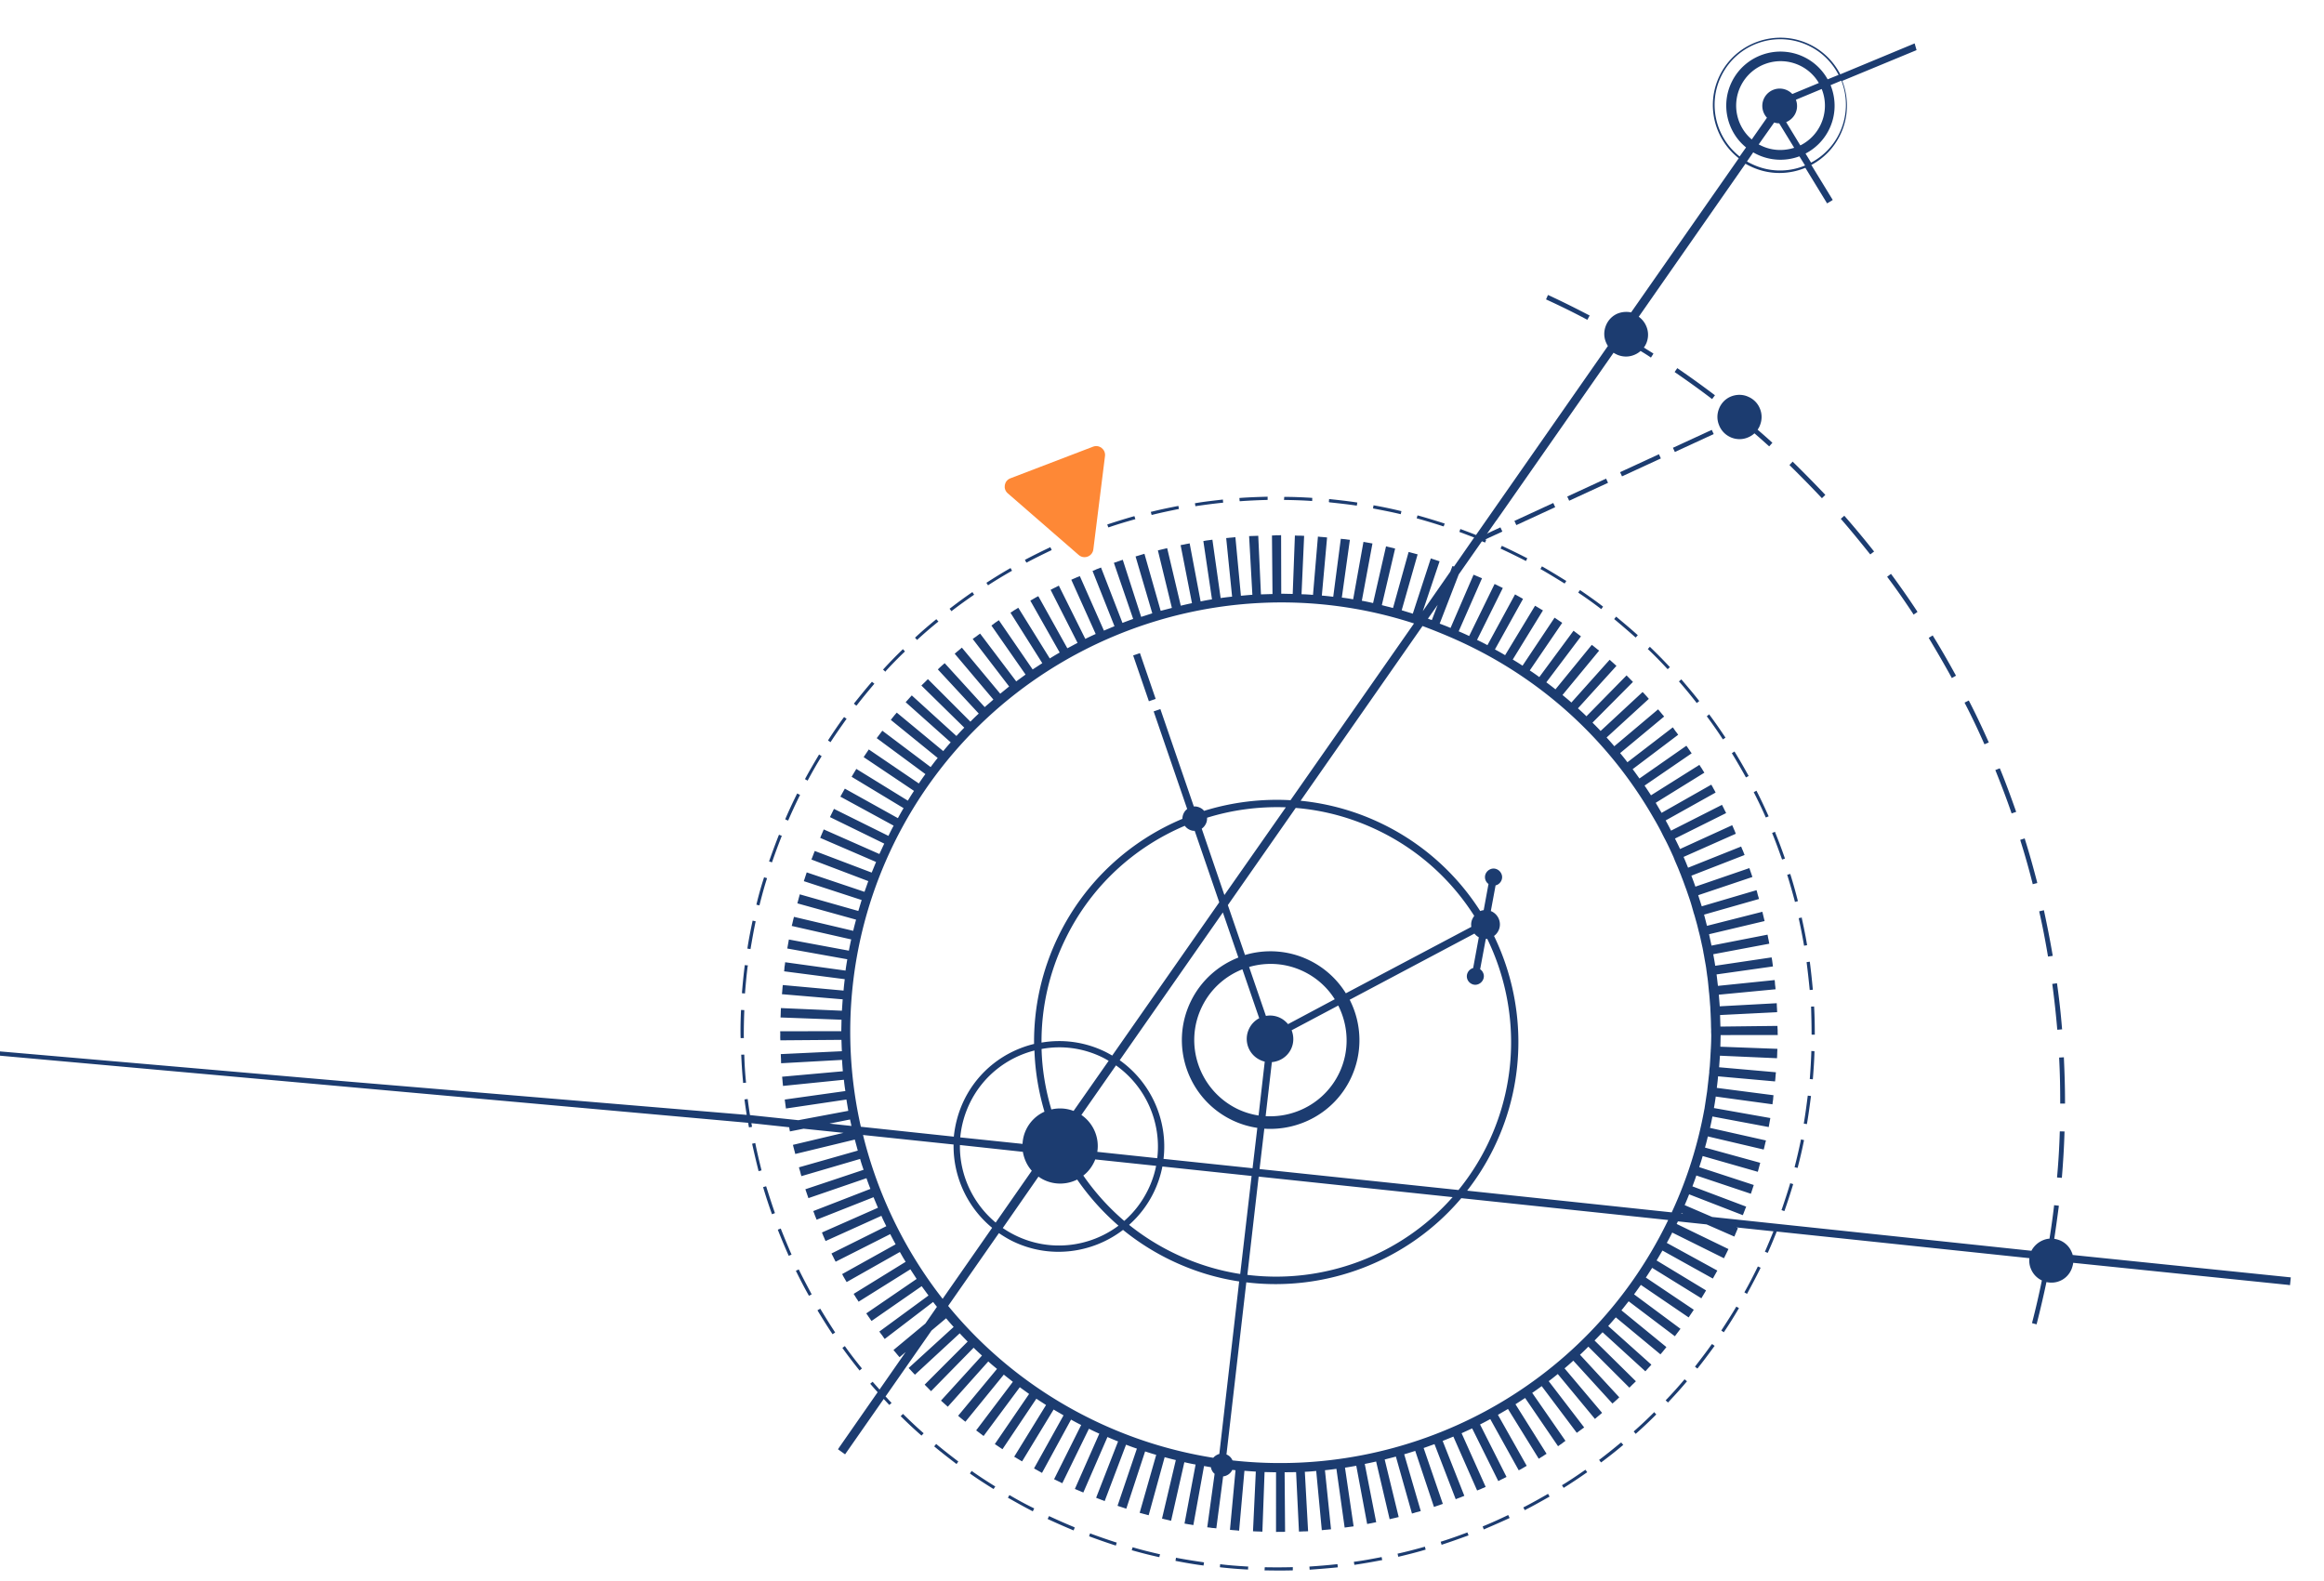 <svg xmlns="http://www.w3.org/2000/svg" width="754" height="513" fill="none"><g fill="#1C3C70" clip-path="url(#a)"><path d="M359.852 171.068c2.723-.935 5.526-1.768 8.304-2.548l.207-.028-.295-.986-.208.028c-2.777.78-5.605 1.665-8.381 2.575l-.234.08.321.934zm-13.536 5.176a123 123 0 0 1 8.115-3.223l.234-.08-.373-.96-.234.08c-2.697 1.014-5.445 2.132-8.115 3.223l-.182.106.399.907zm-13.082 6.233c2.537-1.35 5.18-2.649 7.797-3.896l.181-.106-.451-.933-.181.106a220 220 0 0 0-7.875 3.923l-.181.106.476.88zm-12.526 7.351a157 157 0 0 1 7.453-4.518l.181-.106-.476-.88-.182.105c-2.511 1.429-5.021 2.987-7.478 4.571l-.182.105.555.854zm81.667-27.188c2.887-.208 5.8-.339 8.688-.417l.208-.028-.01-1.041-.208.028c-2.887.078-5.853.184-8.74.392l-.207.028.087 1.014zm14.514-.416c2.889.052 5.831.129 8.643.338l.182.024.043-1.015-.182-.025c-2.89-.181-5.806-.311-8.721-.31l-.208.028-.042 1.015zm14.45.776c2.891.312 5.782.624 8.623 1.04l.234.05.173-1.016-.235-.05c-2.892-.442-5.783-.754-8.675-1.066l-.234-.05-.095.99zm-57.548 4.068c2.804-.703 5.687-1.301 8.493-1.874l.207-.027-.165-.988-.208.028c-2.857.547-5.74 1.146-8.544 1.848l-.208.028.243.96zm14.21-2.84c2.858-.416 5.769-.807 8.629-1.094l.208-.028-.087-1.014-.208.028c-2.886.339-5.823.652-8.655 1.146l-.208.028.165.988zm-79.166 33.98c2.3-1.79 4.679-3.477 7.032-5.112l.181-.106-.554-.854-.182.106a162 162 0 0 0-7.056 5.165l-.182.106.632.827zm-63.377 95.122-.05.235.991.225.049-.235c.704-2.765 1.458-5.634 2.344-8.374l.05-.235-.966-.277-.049.234a111 111 0 0 0-2.369 8.427m8.102-21.882.102-.209-.914-.382-.102.209a223 223 0 0 0-3.048 8.225l-.102.209.94.33.102-.209a208 208 0 0 1 3.022-8.173m24.46-42.638c1.775-2.307 3.654-4.562 5.507-6.764l.155-.184-.787-.643-.154.183c-1.906 2.177-3.758 4.51-5.559 6.739l-.155.183.787.644zm-8.427 11.809c1.566-2.408 3.261-4.817 4.931-7.175l.155-.183-.813-.591-.154.183c-1.722 2.332-3.365 4.767-4.956 7.228l-.102.209.837.539zm-24.423 58.335-.991-.225-.05.234c-.599 2.816-1.171 5.71-1.613 8.602l-.05.235 1.017.173.05-.235c.494-2.867.988-5.734 1.587-8.55zm42.195-81.187a125 125 0 0 1 6.085-6.223l.154-.183-.683-.723-.154.184a139 139 0 0 0-6.11 6.275l-.155.184.761.695zm10.313-10.24a139 139 0 0 1 6.61-5.707l.181-.106-.657-.775-.182.106c-2.273 1.868-4.493 3.762-6.635 5.76l-.129.131.684.722zm-54.977 105.759-1.042-.121-.05.235a197 197 0 0 0-.883 8.699l-.024.183.989.095.025-.183c.234-2.864.493-5.781.858-8.647zm345.96 27.802-1.016-.042.028.208a195 195 0 0 1-.493 8.696l-.024.182.99.095.024-.182c.234-2.865.441-5.807.519-8.749zm-6.893 43.131-.966-.277-.05.235a218 218 0 0 1-2.682 8.273l-.103.209.94.33.102-.209c.964-2.767 1.875-5.56 2.709-8.326zm-5.859-114.315-.96.373.08.234c1.092 2.67 2.08 5.419 3.068 8.169l.08.233.934-.321-.08-.233a154 154 0 0 0-3.068-8.169zm4.005 14.199a202 202 0 0 1 2.393 8.357l.028.208.96-.243-.028-.208a154 154 0 0 0-2.367-8.409l-.08-.234-.986.296zm2.374 94.414-.05.234.991.226.05-.235c.729-2.817 1.406-5.66 1.978-8.554l.05-.234-.991-.225-.05.234a178 178 0 0 1-1.978 8.554m2.307-80.796-1.013.217.028.208a195 195 0 0 1 1.665 8.52l.028.208.988-.165-.028-.208c-.469-2.884-1.068-5.767-1.692-8.598zM445.694 165.027c2.842.547 5.683 1.093 8.526 1.77l.235.05.225-.991-.235-.05c-2.843-.677-5.711-1.301-8.578-1.795l-.234-.05-.173 1.016zm141.477 147.036-1.04.139.028.208a313 313 0 0 1 .964 8.631l.028.208 1.014-.087-.028-.208c-.261-2.912-.574-5.85-.938-8.683zm-325.039-58.959c1.382-2.563 2.816-5.1 4.329-7.534l.103-.209-.838-.539-.102.209c-1.487 2.512-2.973 5.023-4.355 7.586l-.102.209.863.487zm325.619 82.427.028.208 1.04-.01-.028-.208c0-2.914-.053-5.854-.209-8.715l-.028-.208-.989.035.028.208c.079 2.888.157 5.776.158 8.69m-.179 20.114-1.042-.12-.05.234c-.364 2.866-.753 5.784-1.222 8.599l-.05.235 1.016.172.05-.234c.495-2.867.884-5.785 1.248-8.651zm-57.08-148.923.183.154.696-.761-.184-.154c-2.151-1.958-4.406-3.837-6.662-5.716l-.183-.155-.643.787.183.154a296 296 0 0 1 6.61 5.691m4.816 3.132-.695.761.183.155a137 137 0 0 1 6.094 6.215l.184.155.722-.683-.183-.155a156 156 0 0 0-6.147-6.241zm-15.984-12.344.184.154.591-.812-.183-.154c-2.307-1.775-4.716-3.47-7.099-5.088l-.184-.154-.591.812.184.154a139 139 0 0 1 7.098 5.088m-59.517-29.278c2.792.781 5.558 1.614 8.35 2.526l.235.05.33-.94-.235-.05a220 220 0 0 0-8.35-2.526l-.235-.05-.277.965zm94.783 63.539-.827.632.106.181c1.713 2.326 3.4 4.705 4.984 7.163l.105.181.854-.554-.106-.182c-1.609-2.405-3.271-4.836-5.036-7.188zm-4.228-3.813.106.181.827-.632-.106-.181c-1.791-2.3-3.685-4.52-5.578-6.741l-.132-.129-.774.658.131.129a159 159 0 0 1 5.526 6.715m12.378 15.889-.854.554.106.182a221 221 0 0 1 4.362 7.506l.106.181.881-.476-.106-.181a199 199 0 0 0-4.389-7.585zm6.234 13.213.106.181a154 154 0 0 1 3.741 7.851l.106.181.907-.399-.106-.181a158 158 0 0 0-3.767-7.928l-.106-.181zm-81.503-79.844-.209-.103-.434.889.209.102c2.587 1.2 5.253 2.502 7.842 3.832l.209.102.434-.889-.209-.102a218 218 0 0 0-7.842-3.831m14.547 307.659c-2.511 1.428-5.022 2.856-7.612 4.181l-.182.106.477.88.181-.105c2.59-1.325 5.179-2.78 7.69-4.208l.181-.106-.528-.906zm12.19-7.839c-2.353 1.635-4.784 3.297-7.268 4.803l-.181.105.554.854.181-.106a160 160 0 0 0 7.294-4.855l.181-.105-.58-.802zm11.572-8.849a194 194 0 0 1-6.794 5.422l-.181.106.632.827.181-.106c2.352-1.765 4.651-3.555 6.872-5.449l.181-.106-.658-.775zm-36.602 23.495c-2.617 1.247-5.286 2.469-7.957 3.56l-.181.106.373.959.181-.106a307 307 0 0 0 8.009-3.534l.181-.106-.451-.932zm-27.103 10.264c-2.777.78-5.607 1.535-8.437 2.159l-.208.028.217 1.013.208-.028c2.856-.677 5.66-1.379 8.463-2.211l.234-.08-.296-.986zm13.776-4.601c-2.697 1.014-5.447 2.002-8.197 2.86l-.234.08.296.986.233-.08c2.776-.91 5.525-1.898 8.275-2.886l.233-.08-.373-.96zm-27.847 7.96c-2.858.546-5.715 1.093-8.549 1.457l-.207.028.165.987.208-.028c2.858-.416 5.768-.937 8.626-1.484l.207-.028-.217-1.012zM254.78 265.891l.915.382.102-.209a156 156 0 0 1 3.113-6.768l.562-1.151.102-.209-.941-.459-.102.209-.562 1.15a156 156 0 0 0-3.113 6.768zm300.505 170.407c-1.67 2.357-3.444 4.663-5.219 6.969l-.154.184.786.643.155-.183c1.826-2.281 3.549-4.613 5.296-6.997l.155-.183-.812-.591zm-314.243-84.897 1.014-.087-.028-.208a121 121 0 0 1-.548-8.687l-.028-.208-.988.035.028.208c.13 2.914.313 5.852.6 8.712zm266.397-162.163.209.103.539-.838-.209-.102c-2.486-1.539-4.972-3.078-7.51-4.512l-.209-.102-.486.863.209.103c2.485 1.408 4.971 2.947 7.457 4.485M240.31 336.86l1.041-.009-.028-.208c-.026-2.862.051-5.804.155-8.667l-.028-.208-1.016-.043-.024.183c-.129 2.915-.207 5.857-.128 8.744zm322.905 87.32c-1.487 2.512-3.077 4.973-4.643 7.381l-.102.209.838.539.102-.209c1.617-2.383 3.182-4.921 4.668-7.433l.102-.209-.863-.487zm-129.531 83.388c-2.885.339-5.772.547-8.658.756l-.208.028.087 1.014.208-.028c2.886-.209 5.851-.444 8.711-.73l.208-.028-.088-1.014zm112.702-59.817a137 137 0 0 1-5.821 6.48l-.155.184.761.696.155-.184c2.01-2.126 3.968-4.278 5.847-6.533l.155-.183-.787-.644zm23.94-36.805-.255.523c-1.277 2.614-2.607 5.202-4.015 7.687l-.103.209.864.487.102-.209c1.382-2.563 2.763-5.126 4.041-7.74l.255-.523zm-33.808 47.463a138 138 0 0 1-6.347 5.965l-.129.131.657.775.129-.131a139 139 0 0 0 6.373-6.018l.154-.183-.735-.748zm-262.295-21.438-.106-.181-.801.58.106.181c1.687 2.379 3.478 4.679 5.32 7.004l.106.181.775-.658-.106-.181c-1.816-2.247-3.607-4.547-5.294-6.926m-7.993-12.132-.106-.181-.906.529.106.181c1.506 2.484 3.064 4.994 4.674 7.399l.106.182.853-.555-.106-.181a256 256 0 0 1-4.621-7.374m26.908 34.129-.184-.155-.748.736.184.154a139 139 0 0 0 6.404 5.979l.184.154.695-.761-.183-.154a151 151 0 0 1-6.352-5.953m34.561 26.277-.209-.102-.487.863.209.102c2.485 1.409 5.075 2.868 7.663 4.198l.209.102.46-.941-.209-.102a108 108 0 0 1-7.636-4.12m-12.249-7.795-.184-.155-.591.812.184.155c2.357 1.67 4.87 3.286 7.304 4.799l.209.103.539-.838-.209-.102c-2.434-1.513-4.895-3.104-7.252-4.774m-11.534-8.744-.183-.155-.644.787.184.154c2.255 1.879 4.561 3.654 6.867 5.428l.184.155.591-.812-.184-.155c-2.306-1.774-4.612-3.549-6.815-5.402m115.308 39.828c-2.887.078-5.802.079-8.691.027l-.208.028-.043 1.015.208-.028c2.889.052 5.856.077 8.744-.001l.208-.028-.01-1.041zM245.076 371.112l-.028-.208-1.013.218.028.208a309 309 0 0 0 2.004 8.491l.028.208.96-.243-.028-.208c-.702-2.804-1.379-5.66-1.951-8.466m14.163 40.987-.105-.181-.933.451.106.181c1.299 2.642 2.624 5.232 4.052 7.743l.106.182.88-.477-.106-.181c-1.35-2.538-2.7-5.076-4-7.718m-5.844-13.219-.08-.234-.96.373.081.234a201 201 0 0 0 3.378 8.062l.106.181.907-.398-.106-.182c-1.143-2.696-2.287-5.391-3.326-8.036m-4.756-13.721-.08-.233-.987.295.081.234a156 156 0 0 0 2.73 8.328l.08.233.96-.373-.081-.233a308 308 0 0 1-2.703-8.251m99.867 110.386a217 217 0 0 1-7.942-3.492l-.209-.103-.46.941.209.103a216 216 0 0 0 7.995 3.518l.209.102.382-.915zm27.589 8.751c-2.79-.651-5.685-1.354-8.399-2.162l-.234-.049-.278.965.235.05c2.792.781 5.661 1.535 8.477 2.134l.234.05.226-.991zm-14.01-3.802a218 218 0 0 1-8.197-2.84l-.209-.102-.33.94.209.102a208 208 0 0 0 8.249 2.865l.235.05.277-.965zm42.668 7.834c-2.89-.182-5.78-.364-8.646-.728l-.235-.05-.095.99.235.05c2.891.312 5.808.571 8.724.701l.182.024.043-1.015zm-14.398-1.403c-2.841-.417-5.733-.859-8.575-1.405l-.234-.05-.173 1.016.235.05c2.841.547 5.76 1.066 8.626 1.431l.235.049.173-1.016zm278.062-149.08.002.261 1.561-.015-.002-.26c.008-4.788-.141-9.653-.367-14.491l-.002-.26-1.535.092.003.26c.251 4.786.348 9.625.34 14.413m-24.695-116.583.133.259 1.399-.612-.132-.259c-1.94-4.38-4.036-8.836-6.235-13.084l-.133-.259-1.372.689.132.259c2.199 4.248 4.269 8.627 6.208 13.007m-52.826-79.824.21.232 1.109-1.077-.21-.232a423 423 0 0 0-10.166-10.342l-.21-.233-1.057 1.103.211.232a380 380 0 0 1 10.113 10.317m61.649 102.2.107.311 1.478-.508-.107-.311c-1.603-4.54-3.258-9.104-5.094-13.564l-.132-.259-1.452.586.132.259c1.784 4.434 3.517 8.972 5.068 13.486m6.894 22.993.054.286 1.48-.378-.055-.286c-1.213-4.673-2.505-9.319-3.952-13.912l-.055-.285-1.453.455.055.286a243 243 0 0 1 3.926 13.834m4.974 23.477.054.285 1.534-.222-.055-.286c-.798-4.728-1.753-9.534-2.758-14.235l-.055-.285-1.532.352.055.286c1.056 4.596 1.959 9.376 2.757 14.105m3.028 23.756.054.286 1.56-.145-.054-.285a241 241 0 0 0-1.589-14.376l-.055-.286-1.533.222.055.286a304 304 0 0 1 1.562 14.298m-.029 47.909-.023.312 1.563.116.023-.312c.398-4.792.692-9.635.831-14.424l.023-.313-1.536-.038-.023.313a236 236 0 0 1-.858 14.346m-46.709-182.589.132.259 1.268-.87-.133-.259a270 270 0 0 0-8.306-11.894l-.158-.207-1.24.948.158.207c2.871 3.799 5.64 7.807 8.279 11.816m-65.228-69.689.926-1.231-.236-.18a303 303 0 0 0-11.736-8.454l-.236-.18-.873 1.257.236.18c3.928 2.696 7.91 5.548 11.683 8.428zm51.119 50.17.21.232 1.241-.948-.21-.233a297 297 0 0 0-9.262-11.131l-.21-.232-1.136.999.21.233c3.104 3.588 6.183 7.359 9.157 11.08M501.806 97.249c4.337 1.99 8.677 4.11 12.939 6.387l.261.128.742-1.386-.261-.128c-4.288-2.225-8.654-4.423-12.992-6.413l-.261-.128-.638 1.437zm131.311 122.513.133.259 1.346-.767-.133-.259c-2.328-4.246-4.735-8.466-7.271-12.554l-.132-.259-1.294.792.133.259c2.457 4.115 4.89 8.283 7.218 12.529m-263.275-7.831-2.201.757 5.104 14.857 2.201-.756zm191.822-83.299c-1.764.692-3.156 2.084-3.894 3.86-.739 1.777-.773 3.703-.028 5.491a7.04 7.04 0 0 0 3.469 3.768l.366.179c1.776.738 3.702.773 5.491.028a7 7 0 0 0 2.148-1.347 220 220 0 0 1 4.564 4.044l.236.18 1.03-1.181-.235-.18c-1.47-1.366-3.018-2.705-4.565-4.044.282-.445.538-.837.716-1.333.739-1.777.773-3.703.028-5.491-.693-1.763-2.085-3.156-3.861-3.894-1.698-.766-3.702-.773-5.465-.08"/><path fill-rule="evenodd" d="m567.513 135.534-6.983 3.222-.628-1.361 6.983-3.222zm-11.52 5.316-12.604 5.815-.628-1.361 12.604-5.815zm-17.142 7.909-12.604 5.816-.628-1.361 12.604-5.816zm-17.142 7.909-12.604 5.816-.628-1.361 12.604-5.816zm-17.141 7.91-12.605 5.815-.628-1.361 12.605-5.816zm-17.142 7.909-6.983 3.222-.628-1.361 6.983-3.222z" clip-rule="evenodd"/><path fill-rule="evenodd" d="m743.231 414.499-.263 2.526-.912-.122-69.417-7.126a8.8 8.8 0 0 1-.554 2.061c-.738 1.777-2.131 3.169-3.894 3.861-1.374.559-2.83.625-4.238.325-.948 4.459-2 8.996-3.13 13.43l-.076.287-1.487-.402.076-.287a269 269 0 0 0 3.128-13.561l-.104-.051a7.04 7.04 0 0 1-3.47-3.767c-.452-1.063-.592-2.233-.473-3.405l-81.971-8.644-.093.23c-.884 2.192-1.748 4.337-2.735 6.483l-.102.209-.914-.382.102-.209a277 277 0 0 0 2.674-6.4l-12.008-1.269.471.23-.331.809c-.09.183-.166.373-.242.562-.077.19-.153.379-.243.562l-.33.81-9.014-3.951-9.299-.982-.409.836 16.807 8.148-1.456 2.98-16.783-8.33a80 80 0 0 1-1.765 3.347l16.399 8.984-.436.758c-.089.183-.192.36-.294.536a9 9 0 0 0-.294.536l-.436.759-16.347-9.088c-.32.523-.634 1.066-.948 1.608a79 79 0 0 1-.948 1.61l16.04 9.716-.435.758c-.116.17-.218.347-.321.524a9 9 0 0 1-.32.523l-.436.759-15.964-9.873c-.346.511-.686 1.041-1.026 1.571s-.68 1.06-1.027 1.57l15.553 10.449-.487.733-.694 1.022-.487.733-15.502-10.554c-.351.477-.686.949-1.017 1.415-.396.557-.787 1.108-1.193 1.65l15.065 11.182-.54.708c-.116.17-.244.334-.373.497-.128.164-.257.328-.373.498l-.54.708-14.988-11.339c-.399.485-.785.977-1.171 1.468-.386.492-.771.983-1.17 1.468l14.577 11.915-.54.707c-.142.158-.27.322-.399.486a9 9 0 0 1-.399.485l-.592.682-14.474-11.994c-.425.472-.831.938-1.237 1.403-.405.466-.811.931-1.236 1.404l14.011 12.544-.566.63c-.258.262-.541.577-.824.891l-.001.001-.567.63-13.882-12.676c-.438.433-.87.886-1.301 1.339-.432.453-.864.906-1.302 1.339l13.418 13.227-.619.604q-.15.152-.325.315a10 10 0 0 0-.552.552l-.619.604-13.315-13.306a64 64 0 0 1-2.708 2.627l12.747 13.806-.619.604c-.168.144-.316.282-.465.42-.148.138-.296.276-.464.421l-.672.579-12.696-13.91a90 90 0 0 1-2.839 2.498l12.18 14.435-.671.579c-.168.144-.329.276-.491.407-.161.132-.323.264-.49.408l-.672.579-12.052-14.567-.697.561c-.734.592-1.483 1.197-2.248 1.756l11.509 15.014-.698.501a21 21 0 0 1-.504.369c-.174.125-.349.25-.504.369l-.698.501-11.38-15.146a92 92 0 0 1-3.077 2.188l10.786 15.567-.698.501a6.7 6.7 0 0 1-1.008.738l-.698.501-10.683-15.646c-.517.33-1.041.673-1.564 1.016s-1.048.686-1.566 1.016l10.088 16.068-.751.475c-.31.237-.672.449-1.034.66l-.751.475-9.984-16.146-3.261 1.903 9.337 16.543-1.812 1.058-.777.397-9.234-16.622a100 100 0 0 1-3.315 1.748l8.587 17.018-.777.398a6 6 0 0 1-.557.278c-.188.086-.376.172-.557.278l-.777.398-8.483-17.098-1.714.785c-.563.259-1.125.517-1.707.782l7.81 17.416-.829.372c-.195.066-.383.153-.571.239s-.375.173-.57.239l-.804.32-7.706-17.495c-.57.24-1.153.473-1.737.706-.583.233-1.167.466-1.737.705l7.032 17.813-.803.32c-.415.186-.804.32-1.193.453l-.804.32-6.877-17.867c-.584.201-1.174.414-1.764.628s-1.18.427-1.764.628l6.229 18.132-2.879.99-6.073-18.187q-.6.187-1.188.375c-.802.256-1.592.508-2.394.725l5.373 18.427-.83.242c-.364.081-.805.189-1.194.323l-.831.242-5.217-18.481c-.597.162-1.207.317-1.817.472-.61.156-1.22.311-1.817.472l4.542 18.669-.883.216c-.182.041-.383.088-.584.136l-.584.135-.883.216-4.387-18.722c-1.246.298-2.467.543-3.688.789l3.712 18.91-.857.164c-.364.081-.805.19-1.221.245l-.857.164-3.53-18.886q-.657.108-1.325.227c-.769.136-1.548.273-2.338.379l2.802 19.049-2.911.391-2.672-19.05-.006.001a96 96 0 0 1-3.711.449l1.97 19.161-.884.086c-.207.028-.409.043-.611.058-.201.015-.403.029-.611.057l-.884.086-1.815-19.213h-.001c-1.222.115-2.443.23-3.691.268l1.061 19.298-.859.034a7 7 0 0 0-.78.017q-.24.016-.468.021l-.859.034-.931-19.301c-.624.019-1.243.025-1.861.031s-1.235.011-1.86.03l.151 19.307-.858.034c-.196.001-.404-.003-.612-.008-.208-.004-.416-.009-.612-.007l-.858.034.005-19.361c-.611-.007-1.236-.021-1.861-.035s-1.249-.028-1.861-.035l-.708 19.341-.885-.044c-.221-.011-.43-.016-.638-.02-.208-.005-.416-.009-.637-.02l-.885-.044.915-19.369c-1.197-.067-2.447-.16-3.697-.253l-1.722 19.429-.86-.096c-.221-.011-.423-.029-.625-.047s-.403-.035-.625-.046l-.859-.096 1.801-19.325c-.182-.025-.352-.043-.521-.061s-.339-.036-.521-.06a3.7 3.7 0 0 1-1.598 1.68c-.44.238-.907.399-1.376.429l-2.213 16.857-.86-.097c-.39.004-.807-.07-1.224-.144l-.86-.097 2.391-17.353c-.367-.308-.656-.644-.842-1.059-.211-.362-.293-.726-.374-1.089a24 24 0 0 1-1.108-.185 21 21 0 0 0-1.108-.185l-3.467 19.158-.835-.149c-.364-.048-.78-.122-1.196-.196l-.002-.001-.834-.148 3.598-19.16c-1.199-.197-2.425-.472-3.65-.747l-4.302 19.01-.861-.227c-.209-.037-.411-.087-.613-.137s-.404-.101-.613-.138l-.86-.226 4.484-18.985c-1.226-.275-2.426-.603-3.626-.93l-5.188 18.836-.861-.227c-.195-.063-.398-.113-.6-.163s-.404-.101-.6-.164l-.861-.226 5.371-18.812c-1.251-.352-2.425-.732-3.599-1.111l-.002-.001-6.101 18.584-.836-.279-1.174-.379-.835-.279 6.283-18.559c-1.081-.35-2.184-.765-3.249-1.166l-.275-.103-6.937 18.305-.81-.331a8 8 0 0 1-.574-.216 9 9 0 0 0-.574-.216l-.81-.331 7.119-18.28c-1.099-.414-2.223-.898-3.302-1.363l-.146-.063-7.824 18.001-.81-.331a9 9 0 0 0-.562-.242 9 9 0 0 1-.561-.242l-.81-.331 7.929-17.95c-1.124-.484-2.274-1.046-3.372-1.583l-8.634 17.671-2.666-1.303 8.791-17.594c-1.098-.536-2.222-1.15-3.295-1.739l-9.418 17.287-.758-.436a8 8 0 0 1-.537-.294c-.176-.102-.353-.205-.536-.294l-.758-.436 9.575-17.21c-.524-.321-1.067-.634-1.609-.948a76 76 0 0 1-1.609-.948l-10.229 16.826-.759-.436a9 9 0 0 0-.524-.32c-.176-.103-.353-.205-.523-.321l-.758-.435 10.333-16.775c-.503-.337-1-.657-1.492-.973a78 78 0 0 1-1.649-1.08l-10.988 16.39-.733-.487-1.021-.694-.733-.487 11.119-16.262c-.498-.373-1.002-.732-1.507-1.092s-1.008-.72-1.506-1.092l-11.748 15.825-.707-.54a9 9 0 0 1-.498-.373 9 9 0 0 0-.498-.373l-.707-.54 11.904-15.748a81 81 0 0 0-1.468-1.171c-.491-.386-.983-.771-1.468-1.17l-12.455 15.285-.707-.54a9 9 0 0 0-.486-.399c-.163-.129-.327-.258-.485-.399l-.682-.592 12.612-15.209-.001-.001c-.97-.798-1.939-1.595-2.831-2.419l-13.137 14.693-2.204-1.984 13.294-14.616-.504-.464c-.738-.679-1.495-1.374-2.2-2.087l-13.819 14.1-.604-.619q-.151-.15-.315-.325a10 10 0 0 0-.552-.552l-.604-.619 13.95-13.971a85 85 0 0 1-2.575-2.683l-14.527 13.43-.605-.619c-.144-.168-.282-.316-.42-.464s-.276-.297-.421-.465l-.604-.619 14.607-13.327a88 88 0 0 1-2.446-2.814l-4.726 3.973-14.923 21.396c.302.31.598.632.893.955s.592.645.894.955l.183.154-.722.683-.183-.154-1.656-1.781-12.535 17.966-2.305-1.644.488-.733 12.38-17.782q-.44-.502-.868-.981c-.483-.543-.957-1.075-1.42-1.627l-.131-.129.775-.657.131.129 2.13 2.4 8.476-12.178-1.989 1.684-.578-.671a22 22 0 0 1-.408-.491c-.132-.162-.263-.323-.408-.491l-.578-.671 10.356-8.604 3.75-5.421a51 51 0 0 1-1.238-1.576l-15.712 12.01-.501-.698a7 7 0 0 0-.556-.776q-.094-.118-.181-.232l-.501-.698 15.949-11.7-2.214-3.025-16.265 11.287-.501-.698c-.105-.182-.231-.356-.356-.531a7 7 0 0 1-.356-.53l-.501-.698 16.344-11.183c-.33-.517-.673-1.041-1.016-1.565s-.686-1.047-1.016-1.565l-16.793 10.511-.475-.751c-.237-.31-.448-.672-.66-1.034l-.475-.751 16.871-10.407a55 55 0 0 1-1.339-2.252q-.265-.462-.537-.932l-17.268 9.761-1.057-1.812-.398-.777 17.347-9.657-.397-.74c-.466-.868-.917-1.705-1.351-2.575l-17.717 8.958-.398-.777a6 6 0 0 1-.278-.557 6 6 0 0 0-.279-.557l-.397-.777 17.796-8.855c-.556-1.113-1.113-2.227-1.592-3.368l-18.115 8.181-.371-.83c-.067-.194-.154-.382-.24-.57s-.172-.376-.239-.57l-.32-.804 18.168-8.025-1.436-3.422-18.461 7.299-.32-.804a13 13 0 0 1-.453-1.192l-.32-.804 18.54-7.196a110 110 0 0 1-1.28-3.475l-18.834 6.47-.989-2.88 18.887-6.314c-.401-1.167-.802-2.335-1.125-3.529l-19.05 5.587-.242-.83a11 11 0 0 0-.323-1.194l-.241-.831 19.102-5.431-.969-3.582-19.318 4.678-.216-.883a6 6 0 0 1-.162-.597 6 6 0 0 0-.162-.597l-.216-.882 16.411-3.898-12.946-1.339-4.441.874-.164-.858a1.8 1.8 0 0 0-.083-.493l-12.243-1.32c.015.17.049.332.083.494s.068.325.083.494l.027.208-.987.165-.028-.208c-.108-.441-.164-.857-.22-1.273L-.687 342.5v-1.386l113 9.792 129.945 10.866v-.001a164 164 0 0 1-.694-4.807l-.028-.208 1.04-.139.028.208c.223 1.663.446 3.327.722 5.015l15.707 1.652 16.184-3.036c-.097-.598-.2-1.214-.303-1.831-.103-.618-.207-1.235-.303-1.833l-19.62 2.912-.391-2.911 19.673-2.756a57 57 0 0 1-.476-3.665l-19.758 2.002-.086-.884a10 10 0 0 1-.058-.611c-.015-.201-.03-.403-.058-.61l-.086-.885 19.709-1.767a91 91 0 0 1-.268-3.693l-19.767 1.092-.034-.859c.014-.27-.002-.53-.017-.78a9 9 0 0 1-.02-.468l-.034-.859 19.82-.936c-.063-1.196-.1-2.445-.138-3.694l-19.827.156-.034-.859c-.002-.195.003-.403.007-.611.005-.209.01-.417.008-.612l-.034-.858 19.829-.026c.007-.611.021-1.236.035-1.861.014-.624.027-1.249.035-1.86l-19.784-.73.044-.885c.011-.222.016-.43.02-.638.005-.208.009-.417.02-.638l.044-.885 19.785.86c.047-.625.087-1.237.126-1.848.04-.612.08-1.225.127-1.85l-19.715-1.667.097-.86c.011-.221.028-.423.046-.624.018-.202.035-.404.046-.626l.097-.859 19.715 1.797c.093-1.249.238-2.474.382-3.698l-19.67-2.553.097-.859c-.004-.391.07-.808.144-1.225l.097-.859 19.593 2.709c.118-.996.288-2.01.453-2.999l.112-.675-19.47-3.492.519-2.919 19.472 3.621c.223-1.251.472-2.424.747-3.65l-19.296-4.377.226-.861c.037-.208.088-.411.138-.613s.1-.404.137-.612l.227-.861 19.22 4.534c.275-1.226.602-2.426.929-3.626l-19.045-5.29.227-.861c.063-.196.113-.398.164-.6.05-.202.1-.404.163-.6l.227-.861 18.993 5.395c.19-.587.367-1.181.543-1.774.177-.594.354-1.187.544-1.775l-18.767-6.125.279-.836.38-1.174.278-.835 18.742 6.308c.216-.575.419-1.156.622-1.736s.405-1.162.621-1.737l-18.462-7.013.331-.81c.064-.195.14-.385.216-.574.077-.19.153-.379.216-.575l.331-.809 18.462 7.013c.242-.562.477-1.143.713-1.724a85 85 0 0 1 .713-1.724l-18.131-7.823.331-.81c.089-.183.165-.372.242-.561a8 8 0 0 1 .242-.562l.331-.81 18.054 7.98c.268-.549.53-1.117.791-1.686.262-.568.523-1.136.792-1.685l-17.618-8.609 1.303-2.666 17.671 8.764c.536-1.098 1.098-2.248 1.687-3.32l-17.287-9.418.436-.759c.089-.183.191-.36.294-.536s.205-.353.294-.536l.436-.759 17.21 9.575.077-.14c.565-1.03 1.154-2.102 1.767-3.104l-16.852-10.176.436-.759c.115-.17.218-.347.32-.523s.205-.354.321-.524l.435-.758 16.723 10.308c.666-1.099 1.307-2.146 2.001-3.167l-16.339-10.962.488-.734.693-1.021.488-.733 16.235 11.041c.693-1.021 1.387-2.042 2.132-3.038l-15.798-11.669.54-.708a9 9 0 0 1 .373-.498c.128-.164.257-.328.372-.498l.54-.707 15.67 11.801c.745-.996 1.491-1.992 2.289-2.962l-15.206-12.351.54-.708a10 10 0 0 0 .399-.485c.128-.164.257-.328.398-.485l.593-.682 15.077 12.483c.798-.97 1.57-1.888 2.42-2.833l-14.614-13.033 1.984-2.204 14.485 13.165.464-.504a64 64 0 0 1 2.087-2.2l-13.917-13.665.619-.604q.152-.151.325-.315a10 10 0 0 0 .552-.552l.619-.604 13.788 13.796a64 64 0 0 1 2.708-2.627l-13.272-14.321.619-.604c.168-.145.316-.283.465-.421.148-.138.296-.276.464-.42l.672-.579 12.985 14.246c.327-.286.665-.575 1.006-.868a92 92 0 0 0 1.808-1.578l-12.549-14.874.672-.579c.167-.144.329-.276.49-.408.162-.131.323-.263.491-.408l.671-.578 12.446 14.953c.477-.382.962-.776 1.446-1.171s.969-.79 1.447-1.171l-11.825-15.428.698-.501a7 7 0 0 0 .775-.556l.233-.181.698-.501 11.721 15.506 3.025-2.213-11.075-15.903.698-.501a6.7 6.7 0 0 1 1.008-.738l.698-.5 10.972 15.981c.517-.33 1.041-.673 1.565-1.016s1.047-.686 1.565-1.016l-10.325-16.378.751-.475c.31-.237.672-.449 1.034-.66l.751-.476 10.221 16.457c1.035-.66 2.122-1.294 3.209-1.929l-9.522-16.827 1.812-1.058.777-.397 9.419 16.906c.557-.278 1.107-.576 1.657-.873s1.101-.596 1.658-.874l-8.745-17.225.777-.398a6 6 0 0 1 .557-.278 7 7 0 0 0 .557-.278l.777-.398 8.589 17.279a101 101 0 0 1 3.368-1.593l-7.915-17.596.829-.372c.194-.067.382-.154.57-.24s.376-.172.571-.239l.803-.32 7.812 17.676 3.422-1.436-7.112-17.917.804-.32c.363-.211.752-.345 1.141-.478l.804-.32 6.956 17.97c1.115-.427 2.308-.88 3.475-1.281l-6.256-18.21 2.88-.99 5.972 18.526c.61-.188 1.206-.382 1.803-.576s1.194-.388 1.803-.576l-5.425-18.453.831-.241c.194-.067.402-.128.61-.188.207-.061.415-.121.609-.188l.831-.242 5.269 18.506c.597-.161 1.208-.317 1.818-.472s1.22-.31 1.817-.472l-4.543-18.668.883-.217c.221-.054.422-.101.623-.148.202-.048.403-.095.624-.149l.882-.217 4.413 18.67.554-.129c1.004-.234 2.052-.478 3.081-.685l-3.685-18.832.857-.164c.208-.028.409-.076.611-.123.201-.047.402-.095.61-.123l.857-.164 3.555 18.834c1.221-.245 2.442-.491 3.689-.658l-2.801-18.919.858-.164 2.079-.279 2.671 18.92a94 94 0 0 1 3.717-.45l-1.917-19.005.884-.086c.208-.028.409-.043.611-.058.201-.015.403-.03.611-.058l.884-.086 1.787 19.006h.004c1.22-.115 2.441-.23 3.714-.32l-1.059-19.039.859-.034c.195-.001.41-.01.624-.018.215-.009.429-.017.624-.019l.859-.034.876 19.014 3.746-.112-.173-18.995.858-.034c.314-.042.643-.04.954-.037h.295l.858-.034.044 18.996c.611.007 1.236.021 1.86.035s1.25.028 1.862.035l.711-18.951.885.044c.391-.003.781-.007 1.224.015l.885.044-.842 18.952c1.223.015 2.473.108 3.722.2l1.598-18.907.859.097c.222.011.423.028.625.046s.404.035.625.046l.86.096-1.701 18.856c1.249.093 2.472.238 3.696.382l.002.001 2.457-18.811.859.096c.443.022.808.071 1.225.145l.859.097-2.613 18.734a63 63 0 0 1 3.675.564l3.342-18.636 2.919.52-3.447 18.585c1.199.197 2.425.472 3.65.747l4.204-18.41.861.227c.208.037.41.087.612.137s.405.1.613.138l.861.226-4.308 18.359c.6.164 1.206.314 1.813.465.606.151 1.213.301 1.813.465l5.064-18.184.861.226c.195.063.397.114.6.164s.404.1.6.163l.86.227-5.168 18.133c.587.189 1.194.373 1.8.556s1.214.366 1.801.556l5.847-17.931.835.278 1.175.38.835.279-5.447 16.183 8.913-12.806.712-1.854.496.177 6.549-9.428a141 141 0 0 1-2.298-.863c-.763-.293-1.527-.585-2.298-.864l-.209-.102.33-.94.209.102.412.153c1.5.555 2.961 1.096 4.445 1.702l42.793-61.335c-.264-.388-.45-.803-.636-1.218-.745-1.788-.71-3.714.028-5.491.739-1.776 2.131-3.168 3.894-3.861a7.6 7.6 0 0 1 4.239-.325l34.933-50.022c-7.968-6.224-10.802-17.388-6.179-26.85 5.288-10.822 18.44-15.34 29.262-10.052 4.391 2.145 7.754 5.602 9.847 9.668l24.135-10.031.618 2.18-24.109 9.979c2.158 5.523 2.086 11.899-.698 17.597-2.095 4.287-5.396 7.596-9.332 9.688l6.948 11.36-1.837 1.11-7.054-11.541c-5.6 2.315-12.079 2.322-17.934-.54-.523-.255-.994-.484-1.491-.792l-34.624 49.655a7.23 7.23 0 0 1 2.475 3.152c.745 1.789.71 3.715-.028 5.491-.23.47-.46.941-.794 1.36.472.296.957.598 1.441.899s.967.602 1.438.897l.236.18-.821 1.282-.236-.18c-1.021-.693-2.068-1.334-3.115-1.975-.567.5-1.241.948-2.044 1.268-1.789.745-3.715.71-5.491-.028l-.366-.179c-.314-.153-.575-.281-.863-.486l-36.129 51.746-1.926 2.738-.038.017-4.085 5.84c.105.051.216.089.327.127s.222.076.326.127l.209.102-.382.915-.209-.103a5 5 0 0 0-.405-.165c-.137-.051-.274-.102-.404-.165l-7.527 10.764-6.177 15.956.276.105c1.102.419 2.164.823 3.25 1.294l7.466-17.269.81.331c.183.089.372.165.562.242.189.076.378.152.561.242l.81.331-7.571 17.218h.001c1.123.484 2.246.968 3.396 1.53l8.251-16.886 2.666 1.303-8.356 16.835c1.151.562 2.301 1.124 3.373 1.712l8.957-16.476.759.436c.183.089.359.192.536.294.177.103.353.205.536.294l.759.436-9.114 16.399.001.001c1.124.614 2.248 1.228 3.295 1.869l9.715-16.041.759.436c.17.115.347.218.523.32s.354.205.524.321l.758.435-9.794 15.937.251.154c.97.594 1.976 1.209 2.916 1.847l10.396-15.578.733.487 1.022.694.733.487-10.528 15.45a72 72 0 0 1 3.09 2.157l11.104-15.038.708.54c.17.116.334.244.498.373.163.128.327.257.498.373l.707.54-11.235 14.909c.995.746 1.991 1.491 2.961 2.289l11.786-14.446.708.54c.157.142.321.27.485.399.164.128.328.257.485.399l.708.54-11.891 14.395c.97.798 1.94 1.595 2.885 2.445l12.416-13.879 2.204 1.984-12.495 13.776.001.001c.944.85 1.888 1.699 2.754 2.576l13.021-13.261.604.619c.157.142.295.29.433.439.138.148.276.297.434.438l.604.619-13.125 13.209q.266.27.538.542c.702.706 1.42 1.428 2.089 2.167l13.625-12.642.604.619c.144.168.282.317.42.465s.276.297.421.465l.579.671-13.704 12.538.002.001c.84.929 1.681 1.858 2.496 2.838l14.203-11.97.579.672c.145.168.276.329.408.49.131.162.263.323.408.491l.578.671-14.282 11.867a90 90 0 0 1 2.369 2.971l14.73-11.324.5.698c.16.273.364.532.557.775l.181.233.501.698-14.782 11.169c.508.637.995 1.32 1.481 2.004q.364.514.732 1.02l15.23-10.626.501.698c.106.181.231.355.356.53.125.174.25.349.356.53l.501.698-15.283 10.471a164 164 0 0 1 2.084 3.155l15.705-9.876.476.751c.237.31.448.672.66 1.035l.475.75-15.784 9.772 1.903 3.262 16.128-9.151.423.724c.16.337.371.7.583 1.062l.397.777-16.207 9.048a101 101 0 0 1 1.748 3.315l16.525-8.374.398.777c.105.181.192.369.278.557s.173.375.278.557l.398.777-16.605 8.27a103 103 0 0 1 1.644 3.394l16.922-7.727.372.829c.067.195.153.383.24.571.086.188.172.375.239.57l.32.804-16.95 7.519c.348.764.662 1.539.972 2.303q.245.605.491 1.197l17.216-6.871.32.803c.159.337.345.752.479 1.141l.319.804-17.269 6.715c.453 1.193.906 2.386 1.307 3.553l17.51-6.015.99 2.88-17.59 5.911c.188.61.382 1.207.576 1.804.195.596.389 1.193.576 1.803l17.778-5.237.242.831c.081.363.189.805.323 1.194l.242.83-17.831 5.081c.161.598.316 1.208.472 1.818s.31 1.22.472 1.817l17.966-4.562.216.883c.108.441.189.805.297 1.246l.217.883-18.021 4.276c.123.61.259 1.227.394 1.843.136.617.272 1.234.395 1.845l18.183-3.549.164.857c.028.208.075.409.123.611.047.201.094.402.122.61l.164.857-18.184 3.419q.099.568.2 1.125c.159.877.315 1.74.432 2.617l18.295-2.718.164.857.28 2.08-18.297 2.587c.084.624.155 1.241.226 1.859.07.617.141 1.234.225 1.858l18.406-1.886.087.884c.003.391.059.807.115 1.222l.086.884-18.408 1.756c.045.637.096 1.261.148 1.885s.102 1.249.147 1.886l18.493-1.002.034.858c.001.195.016.397.031.598.015.202.03.403.032.599l.033.858-18.519.924.112 3.746 18.5-.221.034.859c.042.313.04.643.038.953l-.001.295.034.859-18.528.013c-.02.638-.033 1.262-.047 1.887s-.028 1.249-.048 1.887l18.508.69-.044.885c-.011.221-.015.43-.02.638s-.009.416-.02.637l-.044.885-18.51-.819-.278 3.75 18.439 1.626-.096.86c-.011.222-.029.423-.046.625-.018.202-.036.404-.047.625l-.096.86-18.491-1.653c-.074.994-.197 2.005-.317 2.993l-.091.758 18.394 2.382-.097.86c.004.39-.07.807-.145 1.224l-.096.86-18.395-2.512a84 84 0 0 1-.59 3.726l18.297 3.242-.519 2.919-18.274-3.424c-.222 1.251-.497 2.477-.772 3.702l18.149 4.076-.227.861a9 9 0 0 1-.137.613 9 9 0 0 0-.138.612l-.226.861-18.125-4.258c-.275 1.226-.602 2.425-.929 3.625l17.922 4.937-.226.861a9 9 0 0 0-.164.6c-.05.202-.1.404-.163.6l-.227.861-17.898-5.119c-.291 1.068-.644 2.156-.985 3.21l-.127.391 17.696 5.798-.278.835-.38 1.174-.279.836-17.697-5.928c-.349 1.081-.765 2.185-1.166 3.25l-.103.275 17.443 6.58-.331.81a8 8 0 0 1-.216.574c-.076.19-.152.379-.216.575l-.331.81-17.418-6.763a83 83 0 0 1-1.452 3.5l8.935 3.848 103.566 10.971a7.48 7.48 0 0 1 3.742-3.417c.726-.293 1.4-.481 2.129-.514a259 259 0 0 0 1.465-10.552l.023-.313 1.537.168-.024.313v.005c-.463 3.464-.925 6.927-1.466 10.417.6.099 1.226.275 1.827.504 1.776.738 3.168 2.131 3.861 3.894.132.259.239.57.294.856zm-343.412 59.264a1 1 0 0 1 .067.13c57.047 6.374 114.548-23.037 141.088-77.484l.255-.523-67.125-7.089c-17.171 20.299-43.595 30.507-69.75 27.311l-6.438 55.851c.81.331 1.44.898 1.837 1.675a1 1 0 0 0 .066.129m-92.198-50.005c12.342 15.033 28.019 27.744 46.631 36.838a139.3 139.3 0 0 0 39.381 12.443 4 4 0 0 1 1.162-.921c.259-.133.518-.265.804-.32l6.436-55.981c-7.661-1.153-15.203-3.478-22.522-7.054a79 79 0 0 1-15.155-9.672c-9.949 7.637-23.827 9.534-35.851 3.658-1.568-.766-3.008-1.663-4.422-2.613zM418.693 259.66l40.07-57.355c-65.146-21.211-137.764 8.26-168.778 71.465-14.458 29.59-17.441 61.937-10.688 91.853l30.164 3.211c.405-4.011 1.487-8.08 3.352-11.897 4.649-9.514 13.126-15.863 22.681-18.188-.108-11.84 2.437-23.807 7.98-35.152 8.66-17.722 23.19-30.762 40.144-37.891.015-1.223.55-2.451 1.558-3.189l-10.88-31.674 2.179-.748 10.853 31.596a3.7 3.7 0 0 1 1.407.169c.783.253 1.437.637 1.911 1.258a79.6 79.6 0 0 1 28.047-3.458m47.744-63.384-3.16 4.478q.206.07.425.155c.267.103.55.211.854.276zm69.928 68.944c-13.38-23.246-33.623-42.916-59.501-55.56-5.071-2.478-10.191-4.591-15.335-6.522l-39.556 56.7a78.2 78.2 0 0 1 26.612 7.564 78.15 78.15 0 0 1 31.667 28.231c.337-.159.701-.241 1.117-.297l1.561-8.497c-.969-.668-1.423-1.991-.966-3.192.28-.705.796-1.23 1.469-1.549a2.6 2.6 0 0 1 2.108-.071c.705.28 1.23.795 1.548 1.469s.351 1.402.072 2.107a2.86 2.86 0 0 1-1.469 1.549l-.467.16-1.538 8.315c2.377.968 3.546 3.611 2.631 6.014-.356.862-.896 1.569-1.594 2.07 10.158 20.959 10.936 46.272-.073 68.804a78.5 78.5 0 0 1-8.643 13.845l66.369 7.043c5.028-10.819 8.491-22.014 10.548-33.248.012-.092.031-.163.05-.235.018-.072.037-.144.049-.235l.049-.365c.135-.874.264-1.734.393-2.595.129-.859.258-1.718.393-2.59.011-.157.029-.293.048-.43.018-.137.036-.274.048-.43l.096-.859c.073-.613.139-1.213.205-1.813.066-.598.132-1.197.204-1.808l.096-.86c-.029-.338.02-.703.069-1.068l.096-.859c.093-1.25.16-2.448.227-3.645l.044-.886c.024-.182.029-.358.034-.533a5 5 0 0 1 .034-.534l.044-.885c.067-1.198.082-2.421.097-3.644l-.034-.859c-.015-.169-.01-.344-.005-.52s.01-.351-.005-.52l-.033-.859a85 85 0 0 0-.112-3.616l-.033-.858c-.015-.169-.023-.352-.031-.534a14 14 0 0 0-.031-.533l-.034-.858c-.058-.611-.102-1.216-.147-1.821a83 83 0 0 0-.147-1.82l-.086-.884c-.056-.415-.085-.754-.114-1.092l-.086-.883c-.115-1.222-.231-2.444-.424-3.64l-.111-.831a8 8 0 0 0-.07-.52 8 8 0 0 1-.07-.52l-.112-.832c-.096-.597-.206-1.201-.315-1.806-.11-.604-.22-1.208-.316-1.805l-.164-.857c-.041-.182-.068-.357-.096-.533-.028-.175-.055-.351-.096-.533l-.164-.857c-.135-.584-.264-1.181-.394-1.779a131 131 0 0 0-.393-1.779l-.216-.882c-.041-.182-.088-.351-.135-.52a10 10 0 0 1-.135-.519l-.216-.883a52 52 0 0 0-.628-2.37q-.159-.56-.315-1.134l-.242-.831a10 10 0 0 1-.322-1.063l-.242-.831a54 54 0 0 0-1.073-3.503l-.935-2.724a91 91 0 0 1-.627-1.699c-.207-.57-.414-1.141-.628-1.699l-.319-.803c-.134-.389-.241-.701-.4-1.037l-.32-.804a52 52 0 0 0-.901-2.161q-.255-.584-.508-1.183l-.32-.804a10 10 0 0 0-.425-.984l-.372-.83c-.505-1.089-1.009-2.177-1.566-3.291l-.397-.777a9 9 0 0 0-.252-.479 8 8 0 0 1-.251-.479l-.398-.777c-.769-1.607-1.668-3.212-2.541-4.739-.052-.026-.079-.103-.106-.181zm-150.503 3.978a4.2 4.2 0 0 1-1.469-1.235c-16.331 6.915-30.397 19.534-38.749 36.76-5.287 10.821-7.785 22.294-7.734 33.587a33.93 33.93 0 0 1 20.637 2.96c.784.383 1.543.819 2.301 1.254l34.727-49.734-7.966-23.191c-.598.031-1.172-.12-1.747-.401m-23.787 76.516-11.225 16.08c3.928 2.697 5.897 7.415 5.158 11.975l19.457 2.06c1.378-11.566-3.673-23.23-13.39-30.115m34.676-49.63-33.469 47.953c10.294 7.296 15.69 19.712 14.215 32.008l28.886 3.041 1.546-13.104a28.3 28.3 0 0 1-8.325-2.578c-14.272-6.974-20.207-24.25-13.233-38.522 3.295-6.744 8.923-11.636 15.406-14.167zm6.336 18.444c-5.549 2.211-10.299 6.366-13.109 12.116-6.003 12.286-.871 27.098 11.389 33.153a24.6 24.6 0 0 0 6.967 2.174l2.001-17.479a8 8 0 0 1-1.593-.584 7.55 7.55 0 0 1-3.476-10.117 7.5 7.5 0 0 1 3.274-3.387zm15.772 25.904c-1.226 2.51-3.633 3.989-6.207 4.221l-2.026 17.531c9.686.588 19.267-4.574 23.789-13.827 3.525-7.214 3.164-15.356-.228-22.065l-15.124 8.023c.746 1.919.766 4.131-.204 6.117m-3.476-10.117c.994.486 1.859 1.232 2.517 2.007l15.149-8.075c-2.324-3.726-5.762-6.896-9.996-8.965-5.751-2.81-12.052-3.168-17.787-1.502l5.453 15.875a7.5 7.5 0 0 1 4.664.66m61.976-29.555a4.46 4.46 0 0 1 .264-2.397c.204-.418.409-.836.692-1.151-7.287-11.461-17.706-21.151-30.776-27.537-8.783-4.291-17.939-6.758-27.158-7.506l-22.013 31.532 5.561 16.187c6.669-1.986 14.116-1.586 20.859 1.709a28.75 28.75 0 0 1 11.861 10.717zm-87.467-31.859 7.353 21.532 19.933-28.469c-8.72-.31-17.375.836-25.549 3.382.005.521-.042 1.016-.194 1.459a4.23 4.23 0 0 1-1.543 2.096m-30.199 75.325c-.654-.384-1.36-.794-2.04-1.126-6.326-3.091-13.229-3.939-19.724-2.708.166 6.686 1.293 13.259 3.172 19.618a12.3 12.3 0 0 1 7.213.48zm-26.73 22.234a12.12 12.12 0 0 1 5.907-5.727c-1.906-6.436-3.035-13.14-3.252-19.852-8.801 2.241-16.632 8.193-20.923 16.976a32.3 32.3 0 0 0-3.15 11.218l20.212 2.106a11.9 11.9 0 0 1 1.206-4.721m1.789 13.437c-1.552-1.73-2.508-3.881-2.893-6.141l-20.422-2.207c-.146 9.577 4.103 18.906 11.602 25.161zm3.878 2.931a11 11 0 0 1-1.701-1.026l-11.584 16.683c1.31.899 2.67 1.693 4.134 2.408 11.187 5.467 24.027 3.84 33.409-3.168a80.2 80.2 0 0 1-13.408-14.97c-3.263 1.643-7.295 1.81-10.85.073m16.29-5.64c-.843 1.725-2.001 3.167-3.448 4.273a77 77 0 0 0 13.276 14.712c3.15-2.735 5.773-6.116 7.714-10.089a31.6 31.6 0 0 0 2.635-7.779l-19.769-2.083c-.101.339-.255.652-.408.966m22.209 1.332a34 34 0 0 1-2.837 8.458 33.9 33.9 0 0 1-7.971 10.481 76.4 76.4 0 0 0 14.343 9.081c7.058 3.449 14.365 5.724 21.713 6.854l3.691-31.807zm94.162 9.939L408.36 381.8l-3.664 31.885c24.853 3.077 49.905-6.312 66.595-25.226m-61.096-22.211-1.545 13.103 64.545 6.8a76.2 76.2 0 0 0 9.339-14.606c10.703-21.904 9.905-46.514-.013-66.903-.049 0-.101.008-.156.016a1.1 1.1 0 0 1-.313.014l-1.835 9.853a2.5 2.5 0 0 1 .947 1.111c.318.673.351 1.402.071 2.107a2.86 2.86 0 0 1-1.469 1.549 2.6 2.6 0 0 1-2.107.071l-.209-.102c-1.255-.613-1.893-2.091-1.359-3.449.28-.705.796-1.23 1.469-1.549.067-.051.145-.069.234-.09q.072-.016.155-.043l1.835-9.984c-.55-.333-1.021-.693-1.417-1.21l-40.476 21.475c3.974 7.77 4.374 17.291.235 25.76-5.313 10.874-16.578 16.832-27.931 16.077m-88.311 32.164c-8.128-6.691-12.67-16.746-12.504-27.027l-29.382-3.088c4.73 19.213 13.51 37.427 25.832 53.162zm224.193-4.496-.523-.255c-.025.052-.051.104-.024.182zm-276.964-29.319 7.138.768c-.082-.364-.157-.708-.231-1.052s-.15-.688-.231-1.052zM584.1 47.184c2.746-1.378 5.068-3.611 6.498-6.539a14.42 14.42 0 0 0 .439-11.766l-8.373 3.485c.533 1.427.522 3.04-.193 4.504-.639 1.307-1.749 2.254-2.968 2.76zm-4.223-17.865a5.7 5.7 0 0 1 1.625 1.183l8.606-3.566a14.24 14.24 0 0 0-6.062-5.618c-7.162-3.5-15.801-.532-19.3 6.63-2.938 6.012-1.311 13.154 3.593 17.298l4.932-7.045c-1.525-1.651-1.99-4.145-.943-6.288 1.354-2.771 4.726-3.973 7.549-2.594m-2.634 10.694a4.5 4.5 0 0 1-1.616-.272l-5.035 7.124.732.358c3.502 1.711 7.329 1.833 10.78.734zM566.791 52.39c.445.282.968.537 1.438.767 5.698 2.785 11.97 2.805 17.414.544l-1.849-2.976a17.52 17.52 0 0 1-13.85-.68c-.366-.179-.784-.383-1.124-.614zm20.795.382a21 21 0 0 0 9.126-9.4 21.37 21.37 0 0 0 .702-17.207l-3.5 1.464c1.811 4.511 1.806 9.69-.467 14.342a17.47 17.47 0 0 1-7.657 7.851zm-.658-37.882c-10.561-5.16-23.324-.776-28.484 9.784-4.495 9.201-1.716 20.08 5.964 26.098l2.081-2.933c-6.161-5.018-8.271-13.82-4.644-21.244 4.266-8.73 14.824-12.314 23.502-8.074a17.47 17.47 0 0 1 7.613 7.217l3.552-1.438a21.1 21.1 0 0 0-9.584-9.41" clip-rule="evenodd"/></g><path fill="#FE8836" d="M354.724 178.275c-.285 2.284-3.004 3.325-4.741 1.815l-23.036-20.025c-1.639-1.424-1.169-4.081.859-4.857l26.818-10.263c2.027-.776 4.151.889 3.882 3.043z"/><defs><clipPath id="a"><path fill="#fff" d="M-6 0h760v513H-6z"/></clipPath></defs></svg>